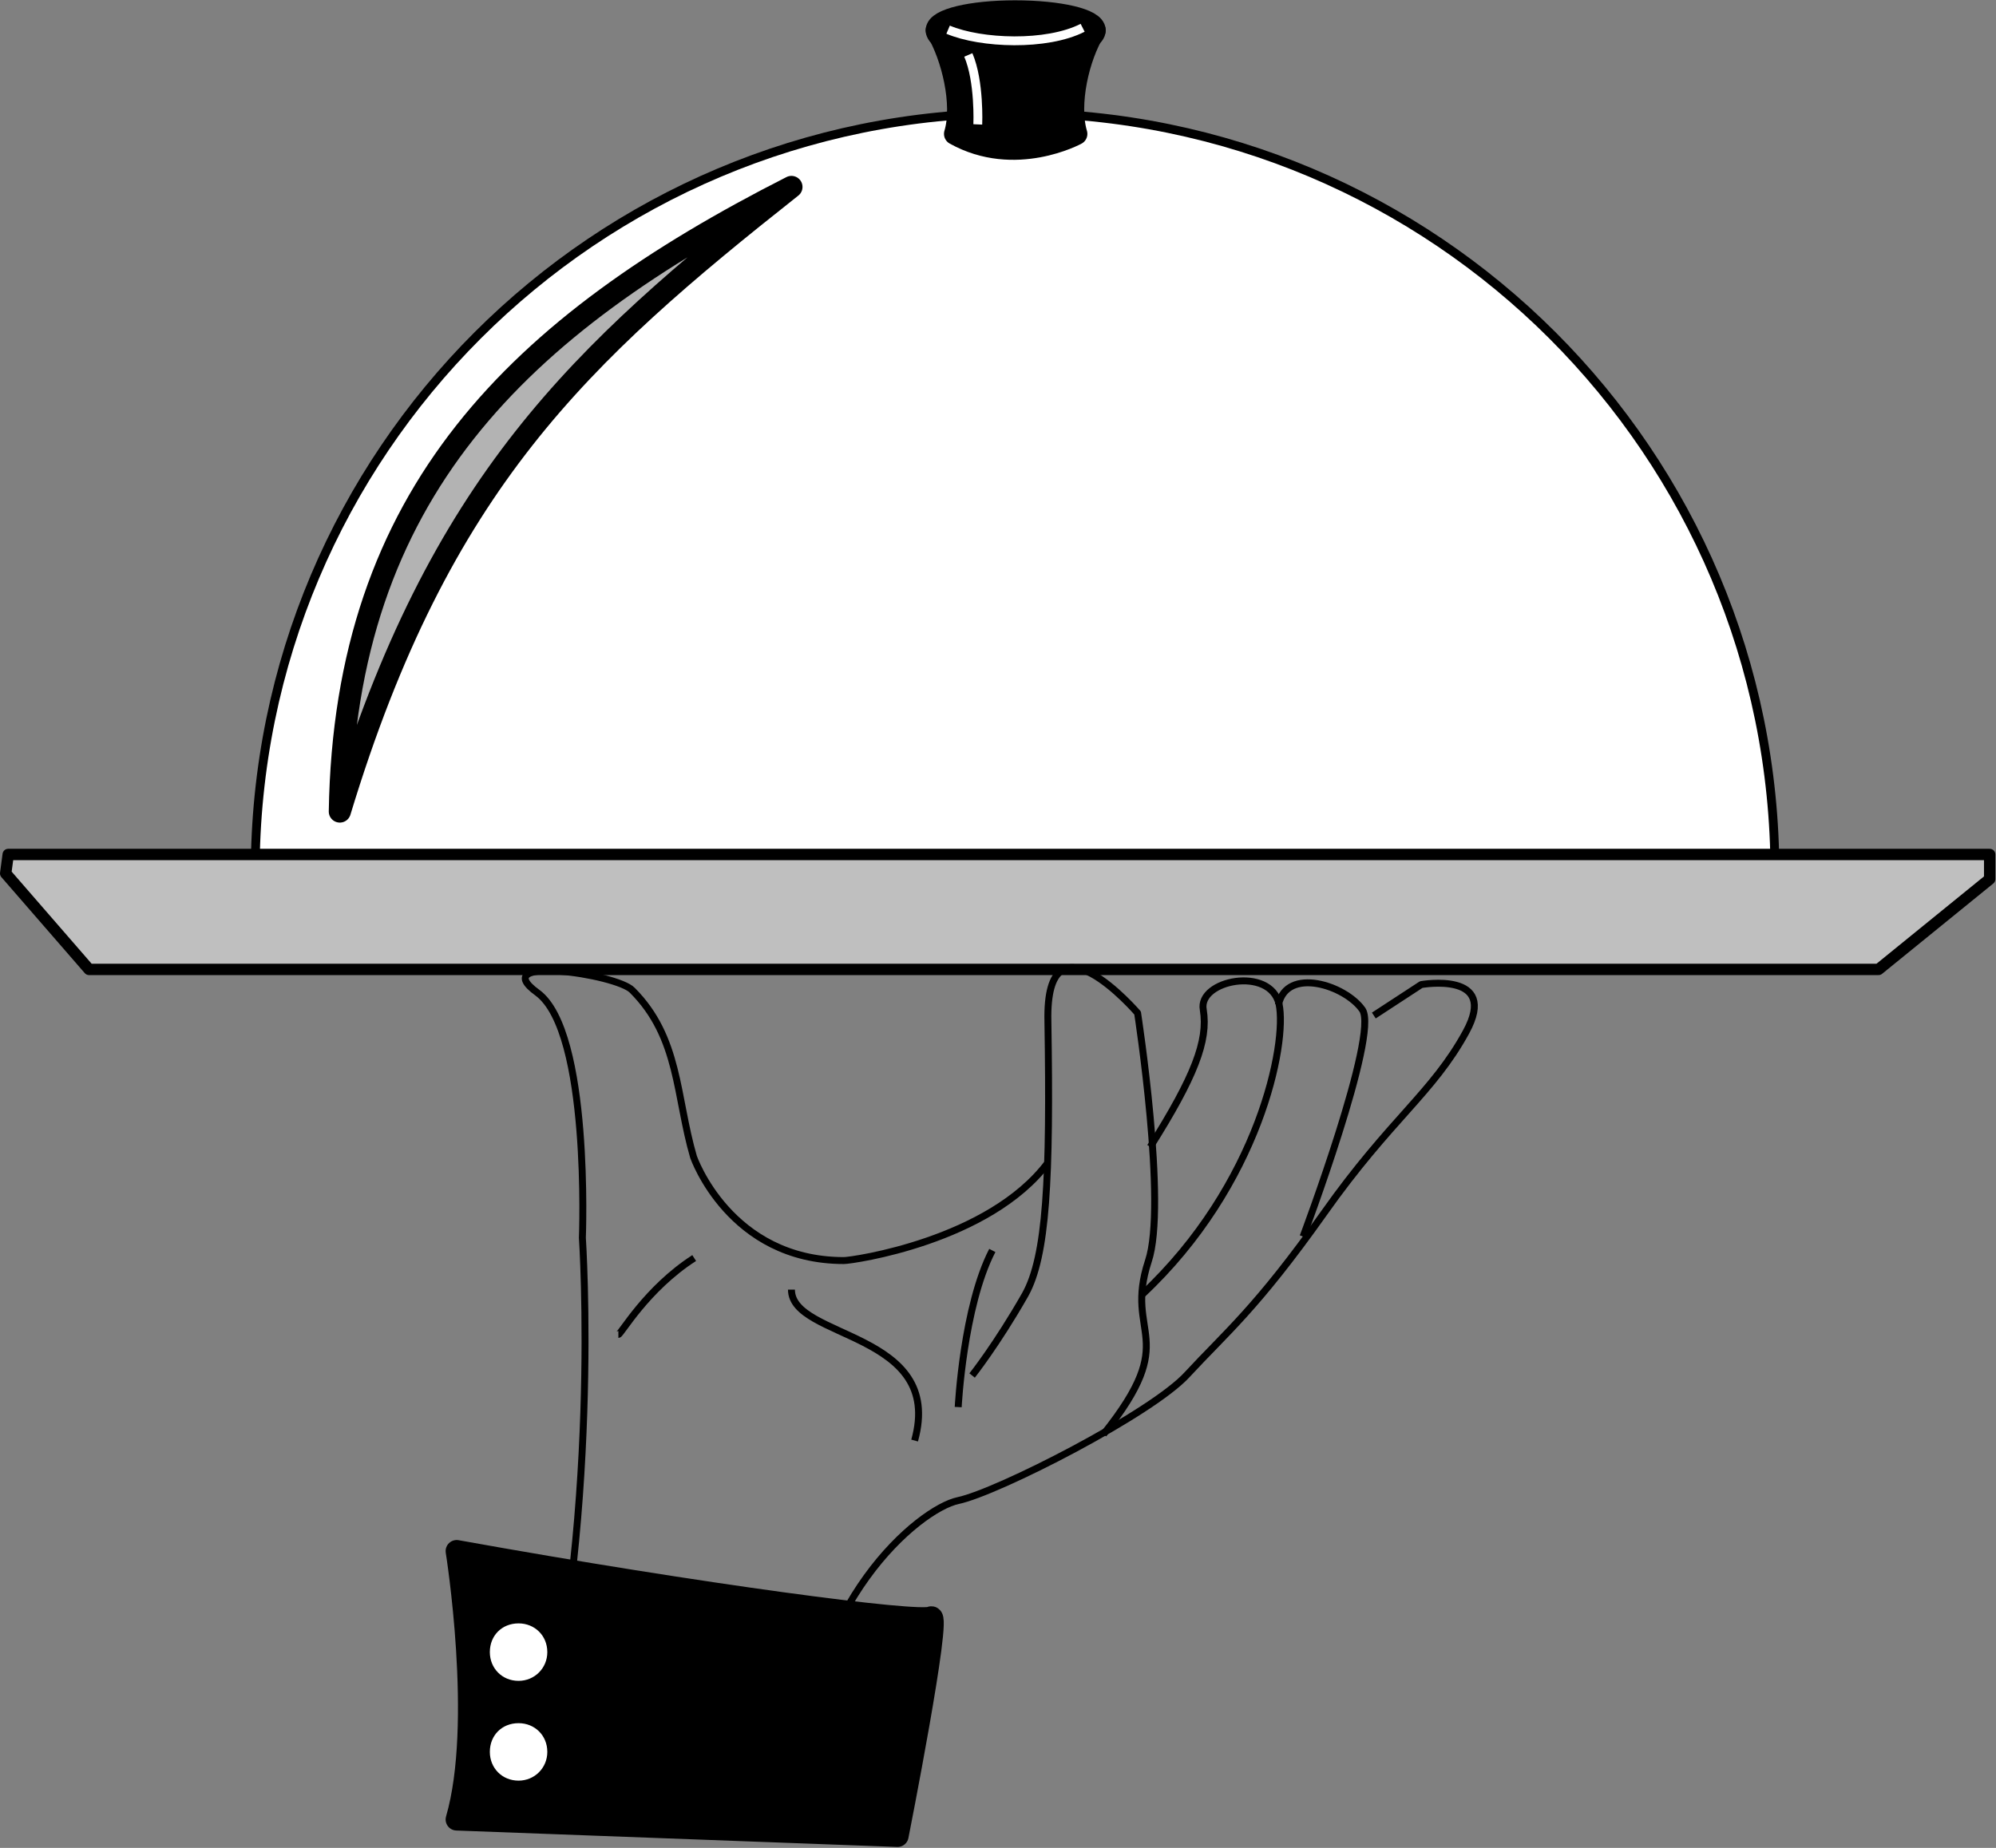 <svg xmlns="http://www.w3.org/2000/svg" xml:space="preserve" width="31.6mm" height="29.26mm" fill-rule="evenodd" stroke-linejoin="round" stroke-width="28.222" preserveAspectRatio="xMidYMid" version="1.2" viewBox="0 0 3160 2926"><rect x="0" y="0" width="3160" height="2926" fill="#808080" stroke="none"/><defs class="ClipPathGroup"><clipPath id="a" clipPathUnits="userSpaceOnUse"><path d="M0 0h21590v27940H0z"/></clipPath></defs><g class="SlideGroup"><g class="Slide" clip-path="url(#a)" transform="translate(-9798 -11701)"><g class="Page"><g class="Group"><g class="com.sun.star.drawing.ClosedBezierShape"><path fill="none" d="M10195 11873h2421v1218h-2421z" class="BoundingBox"/><path fill="#fff" d="M12608 13083c0-665-538-1203-1203-1203s-1203 538-1203 1203z"/><path fill="none" stroke="#000" stroke-width="14" d="M12608 13083c0-665-538-1203-1203-1203s-1203 538-1203 1203z"/></g><g class="Group"><g class="com.sun.star.drawing.ClosedBezierShape"><path fill="none" d="M11263 11701h287v98h-287z" class="BoundingBox"/><path d="M11405 11780c70 0 126-13 126-31 0-17-56-30-126-30-69 0-124 13-124 30 0 18 55 31 124 31z"/><path fill="none" stroke="#000" stroke-width="35" d="M11405 11780c70 0 126-13 126-31 0-17-56-30-126-30-69 0-124 13-124 30 0 18 55 31 124 31z"/></g></g><g class="com.sun.star.drawing.ClosedBezierShape"><path fill="none" d="M11263 11731h287v225h-287z" class="BoundingBox"/><path d="M11281 11749c25 42 43 117 29 164 95 53 192 0 192 0-14-47 3-122 29-164z"/><path fill="none" stroke="#000" stroke-width="35" d="M11281 11749c25 42 43 117 29 164 95 53 192 0 192 0-14-47 3-122 29-164z"/></g><g fill="none" class="com.sun.star.drawing.OpenBezierShape"><path d="M11324 11781h31v125h-31z" class="BoundingBox"/><path stroke="#fff" stroke-width="14" d="M11331 11788c18 42 15 110 15 110"/></g><g fill="none" class="com.sun.star.drawing.OpenBezierShape"><path d="M11292 11738h228v36h-228z" class="BoundingBox"/><path stroke="#fff" stroke-width="14" d="M11299 11748c52 22 156 26 213-3"/></g><g class="com.sun.star.drawing.PolyPolygonShape"><path fill="none" d="M9798 13045h3160v201H9798z" class="BoundingBox"/><path fill="#bfbfbf" d="m9807 13084 132 152h2833l176-143v-39H9811Z"/><path fill="none" stroke="#000" stroke-width="18" d="m9807 13084 132 152h2833l176-143v-39H9811Z"/></g><g fill="none" class="com.sun.star.drawing.OpenBezierShape"><path d="M10624 13232h1516v1295h-1516z" class="BoundingBox"/><path stroke="#000" stroke-width="11" d="m11973 13309 75-49s124-22 71 75-119 137-225 287c-107 151-155 189-216 255-56 62-301 187-363 200s-242 163-247 441l-423 2c106-406 75-859 75-859s13-326-71-388c-83-60 125-30 150-4 75 75 69 168 97 264 0 0 57 164 238 164 14 0 230-31 323-155"/></g><g fill="none" class="com.sun.star.drawing.OpenBezierShape"><path d="M11600 13248h232v510h-232z" class="BoundingBox"/><path stroke="#000" stroke-width="11" d="M11619 13517c70-111 92-168 84-217-9-47 106-70 120-9 13 62-31 286-217 460"/></g><g fill="none" class="com.sun.star.drawing.OpenBezierShape"><path d="M11331 13227h302v752h-302z" class="BoundingBox"/><path stroke="#000" stroke-width="11" d="M11545 13972c124-155 32-155 71-274 30-89-17-393-17-393s-146-170-142 13c4 251-2 372-36 433-45 79-84 128-84 128"/></g><g fill="none" class="com.sun.star.drawing.OpenBezierShape"><path d="M11045 13737h214v252h-214z" class="BoundingBox"/><path stroke="#000" stroke-width="11" d="M11051 13743c0 79 243 66 195 239"/></g><g fill="none" class="com.sun.star.drawing.OpenBezierShape"><path d="M10771 13687h133v134h-133z" class="BoundingBox"/><path stroke="#000" stroke-width="11" d="M10897 13693c-76 49-116 121-120 121"/></g><g fill="none" class="com.sun.star.drawing.OpenBezierShape"><path d="M11816 13251h150v415h-150z" class="BoundingBox"/><path stroke="#000" stroke-width="11" d="M11861 13659s120-319 94-359c-27-39-120-69-133-8"/></g><g fill="none" class="com.sun.star.drawing.OpenBezierShape"><path d="M11309 13675h67v261h-67z" class="BoundingBox"/><path stroke="#000" stroke-width="11" d="M11369 13681c-46 89-54 248-54 248"/></g><g class="com.sun.star.drawing.ClosedBezierShape"><path fill="none" d="M10503 14139h791v488h-791z" class="BoundingBox"/><path d="M10521 14582c44-151 0-425 0-425 389 70 733 115 751 105 17-8-53 346-53 346z"/><path fill="none" stroke="#000" stroke-width="35" d="M10521 14582c44-151 0-425 0-425 389 70 733 115 751 105 17-8-53 346-53 346z"/></g><g class="Group"><g class="com.sun.star.drawing.ClosedBezierShape"><path fill="none" d="M10538 14236h163v163h-163z" class="BoundingBox"/><path fill="#fff" d="M10619 14380c35 0 63-28 63-63 0-36-28-63-63-63-36 0-63 27-63 63 0 35 27 63 63 63z"/><path fill="none" stroke="#000" stroke-width="35" d="M10619 14380c35 0 63-28 63-63 0-36-28-63-63-63-36 0-63 27-63 63 0 35 27 63 63 63z"/></g></g><g class="Group"><g class="com.sun.star.drawing.ClosedBezierShape"><path fill="none" d="M10538 14394h163v163h-163z" class="BoundingBox"/><path fill="#fff" d="M10619 14538c35 0 63-28 63-63 0-36-28-63-63-63-36 0-63 27-63 63 0 35 27 63 63 63z"/><path fill="none" stroke="#000" stroke-width="35" d="M10619 14538c35 0 63-28 63-63 0-36-28-63-63-63-36 0-63 27-63 63 0 35 27 63 63 63z"/></g></g><g class="com.sun.star.drawing.ClosedBezierShape"><path fill="none" d="M10318 11979h752v1026h-752z" class="BoundingBox"/><path fill="#b3b3b3" d="M11051 11997c-433 220-707 486-715 989 158-521 380-724 715-989z"/><path fill="none" stroke="#000" stroke-width="35" d="M11051 11997c-433 220-707 486-715 989 158-521 380-724 715-989z"/></g></g></g></g></g></svg>
